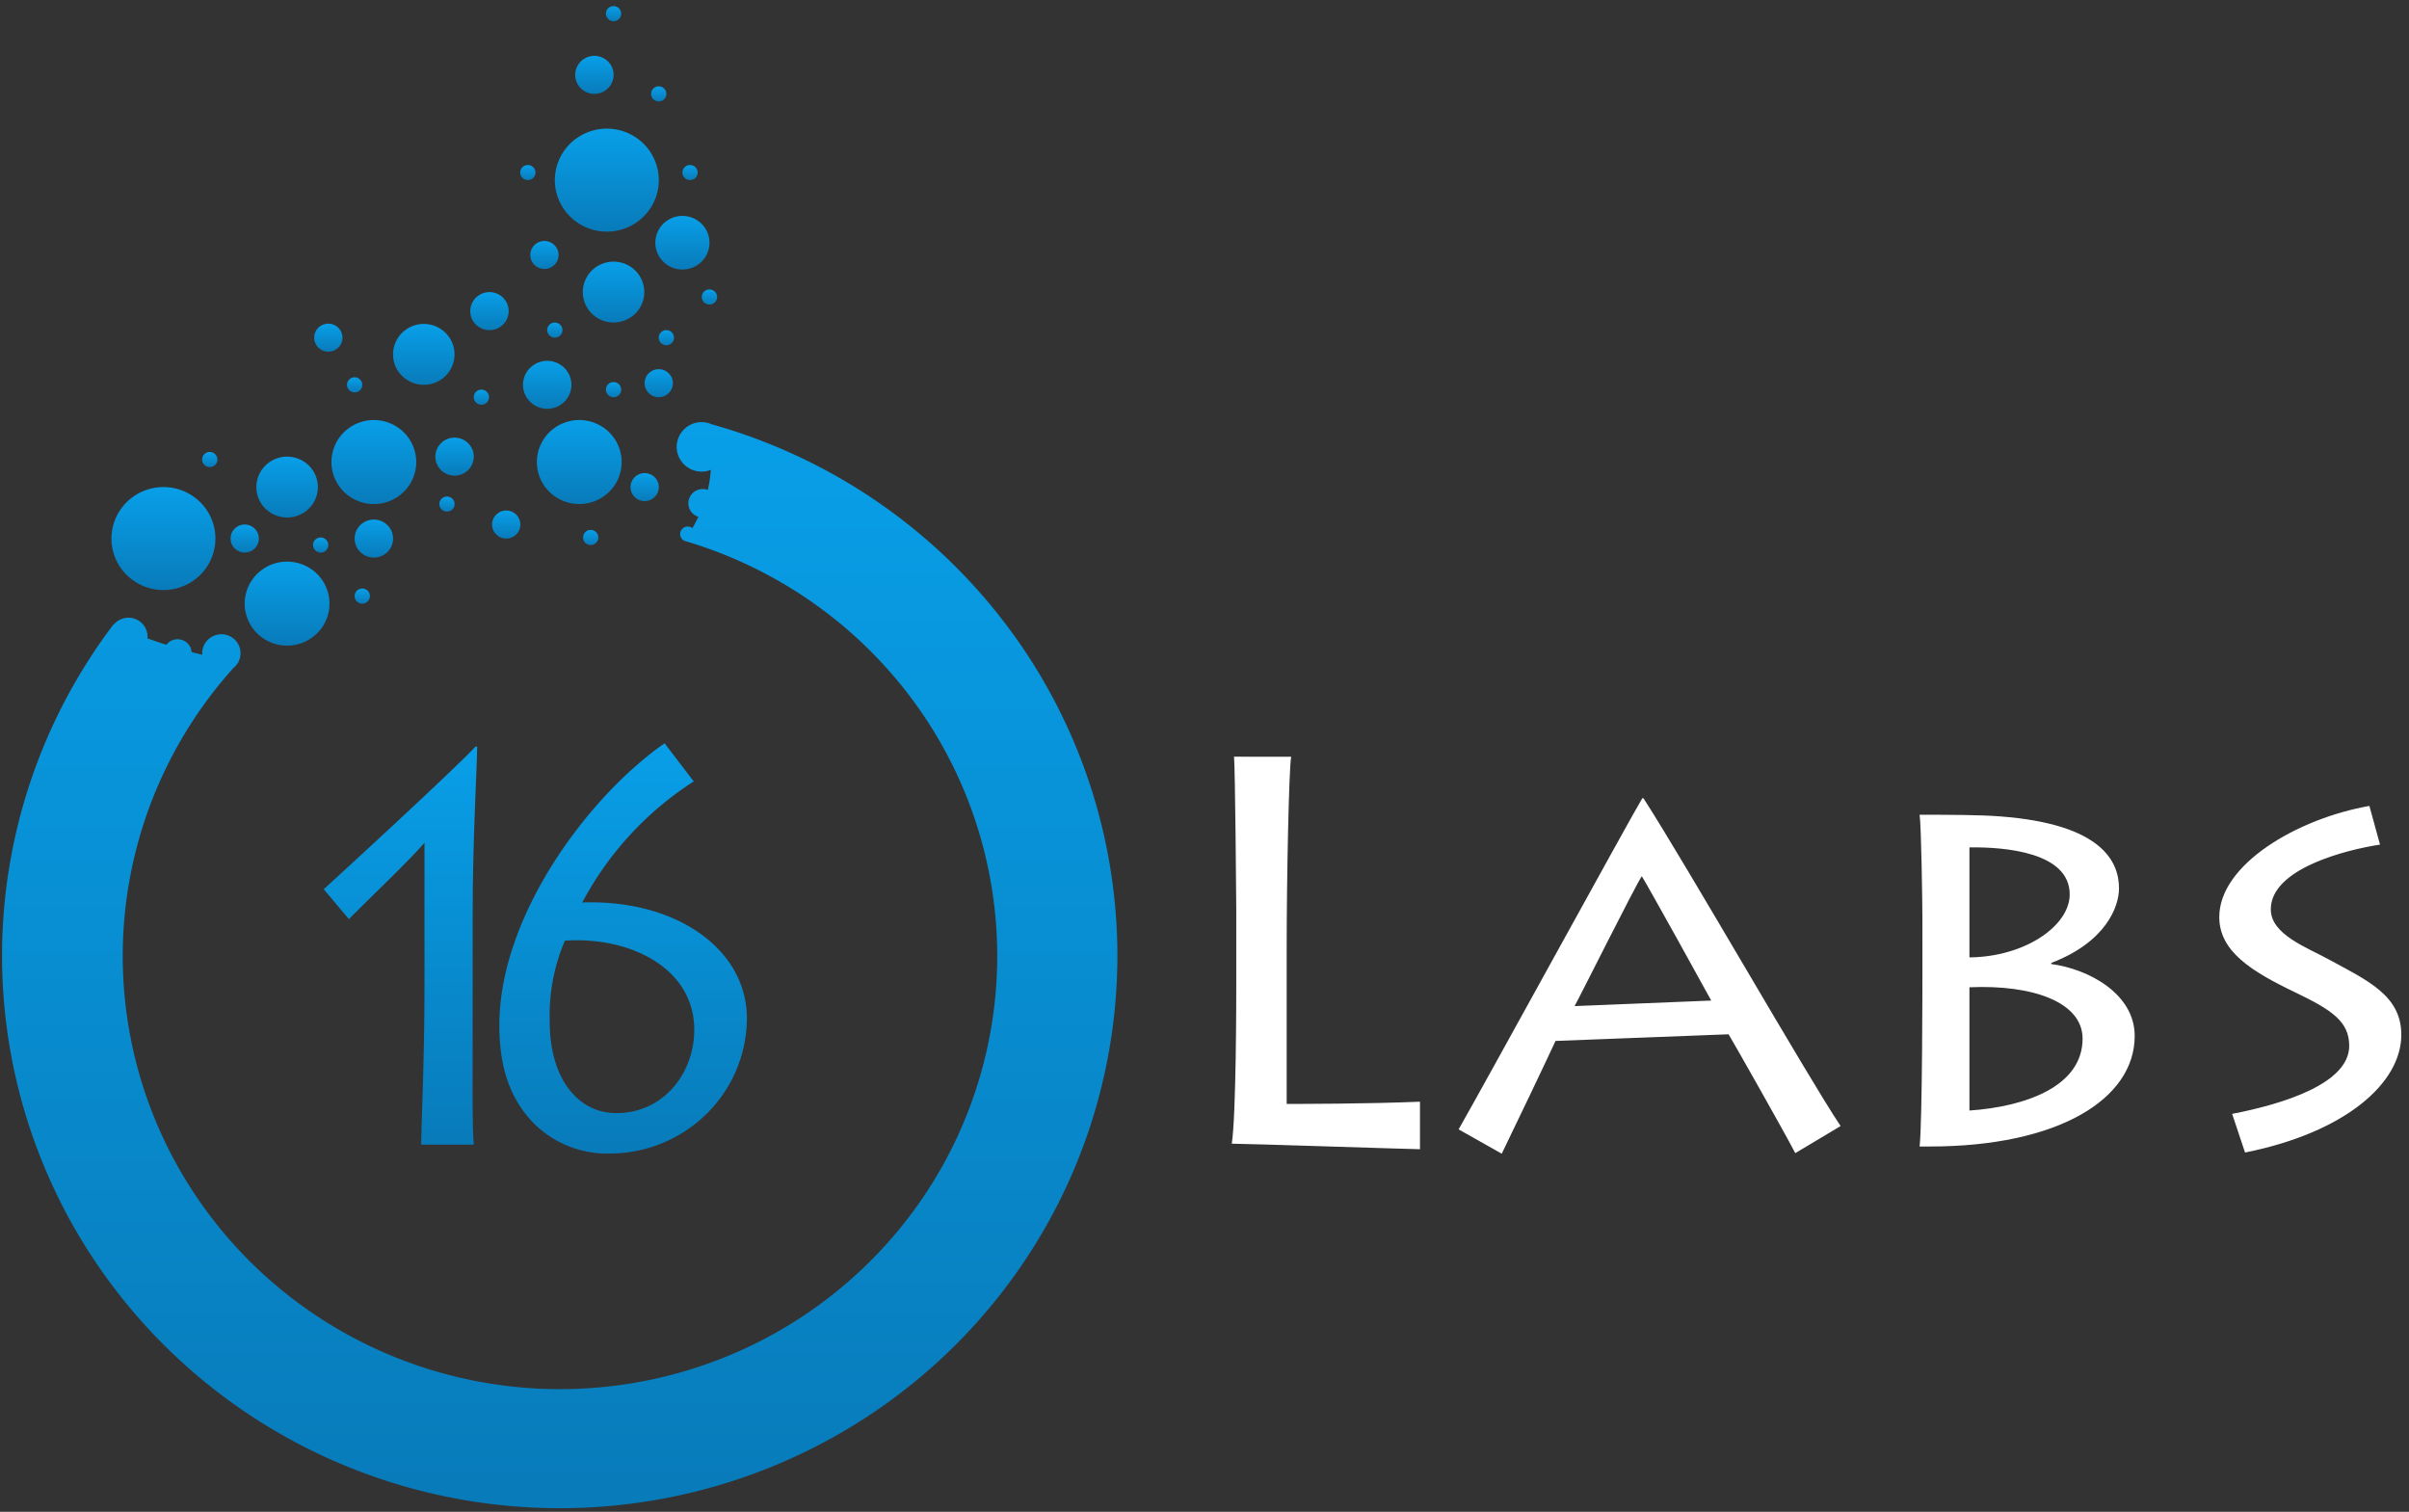 <svg width="247" height="155" fill="none" xmlns="http://www.w3.org/2000/svg"><rect width="100%" height="100%" fill="#333333" stroke="none"/><path d="M132.386 77.585c-.23 1.248-.46 12.413-.46 19.554v16.04c1.378 0 8.155.001 13.668-.227v4.87c-.803 0-17.861-.567-19.297-.567.46-3.004.46-15.137.46-16.494v-7.538c0-.907-.115-14.566-.23-15.643l5.859.005zM149.555 115.788c2.756-4.817 17.689-32.08 18.837-33.95h.115c4.422 6.857 16.827 28.561 20.215 33.61l-4.65 2.778c-.92-1.814-6.318-11.336-6.835-12.186l-17.746.681c-.69 1.529-4.71 9.919-5.514 11.561l-4.422-2.494zm25.902-13.205c-.575-1.077-6.605-11.96-7.122-12.753-.746 1.135-6.431 12.526-6.891 13.32l14.013-.567zM197.107 94.076c0-1.416-.115-9.521-.287-10.543 2.756 0 6.202 0 8.271.17 10.51.79 12.175 4.704 12.175 7.37 0 1.871-1.321 5.499-6.948 7.652v.113c3.853.51 8.557 3.06 8.557 7.371 0 6.461-7.811 11.335-21.019 11.335h-1.034c.287-2.664.287-17.174.287-18.137l-.002-5.331zm4.824 4.08c5.686-.056 10.28-3.23 10.28-6.461 0-4.307-6.604-4.87-10.28-4.817v11.278zm0 15.7c5.801-.395 11.601-2.494 11.601-7.371 0-3.74-5.112-5.554-11.601-5.265v12.636zM228.866 114.2c5.284-1.02 12.004-3.117 12.004-6.976 0-2.494-1.781-3.685-5.571-5.498-4.479-2.153-7.752-4.194-7.752-7.707 0-5.385 7.982-10.089 15.392-11.392l1.091 3.967c-3.389.51-11.2 2.438-11.2 6.631 0 2.607 3.733 3.91 5.973 5.157 3.963 2.153 7.409 3.685 7.409 7.708 0 4.988-5.801 10.032-16.023 12.072l-1.323-3.962z" fill="#fff"/><path d="M67.548 18.47a5.242 5.242 0 0 1-.898 2.932 5.318 5.318 0 0 1-2.392 1.944c-.973.4-2.045.503-3.078.3A5.345 5.345 0 0 1 58.45 22.2a5.263 5.263 0 0 1-1.458-2.702 5.232 5.232 0 0 1 .303-3.05 5.288 5.288 0 0 1 1.963-2.368 5.365 5.365 0 0 1 5-.488 5.329 5.329 0 0 1 1.729 1.144c.495.49.887 1.072 1.155 1.713.267.64.405 1.326.405 2.02z" fill="url(#a)"/><path d="M72.745 24.885c0 .543-.163 1.075-.468 1.526a2.77 2.77 0 0 1-1.245 1.013 2.8 2.8 0 0 1-3.024-.596 2.724 2.724 0 0 1-.601-2.995c.21-.502.565-.931 1.021-1.233a2.793 2.793 0 0 1 3.504.341c.52.516.813 1.215.813 1.944z" fill="url(#b)"/><path d="M66.06 29.946c-.001.617-.186 1.22-.532 1.734a3.144 3.144 0 0 1-1.415 1.148 3.178 3.178 0 0 1-3.433-.677 3.093 3.093 0 0 1-.682-3.4 3.128 3.128 0 0 1 1.16-1.401 3.173 3.173 0 0 1 3.979.389 3.117 3.117 0 0 1 .922 2.207z" fill="url(#c)"/><path d="M62.913 7.677c0 .386-.116.762-.333 1.083-.216.32-.524.57-.883.717a1.985 1.985 0 0 1-2.145-.423 1.943 1.943 0 0 1-.425-2.125c.148-.356.4-.66.724-.874a1.982 1.982 0 0 1 2.486.243 1.946 1.946 0 0 1 .576 1.38z" fill="url(#d)"/><path d="M54.903 17.692a.768.768 0 0 1-.483.715.79.79 0 0 1-.851-.168.772.772 0 0 1-.17-.843.776.776 0 0 1 .722-.478c.207 0 .406.081.553.227a.77.77 0 0 1 .229.547z" fill="url(#e)"/><path d="M71.531 17.692a.768.768 0 0 1-.482.715.79.79 0 0 1-.851-.168.772.772 0 0 1-.17-.843.777.777 0 0 1 .722-.478c.207 0 .406.081.553.227a.77.77 0 0 1 .228.547z" fill="url(#f)"/><path d="M68.324 9.625a.769.769 0 0 1-.482.715.789.789 0 0 1-.852-.167.772.772 0 0 1 .553-1.321c.207 0 .406.081.553.226a.77.77 0 0 1 .228.547z" fill="url(#g)"/><path d="M57.27 26.144c0 .284-.085.562-.244.798a1.463 1.463 0 0 1-2.23.216 1.432 1.432 0 0 1-.314-1.565c.11-.262.295-.486.534-.644a1.46 1.46 0 0 1 1.83.179 1.437 1.437 0 0 1 .425 1.016z" fill="url(#h)"/><path d="M63.74 47.372c0 .851-.255 1.684-.732 2.392a4.338 4.338 0 0 1-1.951 1.586 4.385 4.385 0 0 1-2.512.244 4.36 4.36 0 0 1-2.225-1.178 4.293 4.293 0 0 1-1.19-2.204 4.267 4.267 0 0 1 .248-2.488 4.315 4.315 0 0 1 1.6-1.932 4.377 4.377 0 0 1 5.49.536 4.284 4.284 0 0 1 1.272 3.044z" fill="url(#i)"/><path d="M42.678 47.372c0 .851-.255 1.684-.733 2.392a4.338 4.338 0 0 1-1.95 1.586 4.385 4.385 0 0 1-4.737-.934 4.293 4.293 0 0 1-1.19-2.204 4.267 4.267 0 0 1 .247-2.488 4.315 4.315 0 0 1 1.601-1.932 4.376 4.376 0 0 1 5.489.536 4.284 4.284 0 0 1 1.273 3.044z" fill="url(#j)"/><path d="M33.783 61.887c0 .852-.255 1.684-.732 2.392a4.337 4.337 0 0 1-1.951 1.586 4.386 4.386 0 0 1-2.512.245 4.36 4.36 0 0 1-2.225-1.178 4.292 4.292 0 0 1-1.19-2.205 4.267 4.267 0 0 1 .248-2.487 4.315 4.315 0 0 1 1.6-1.932 4.376 4.376 0 0 1 5.49.535 4.285 4.285 0 0 1 1.272 3.044z" fill="url(#k)"/><path d="M22.087 55.215a5.243 5.243 0 0 1-.898 2.933 5.318 5.318 0 0 1-2.391 1.944c-.974.4-2.045.504-3.08.3a5.345 5.345 0 0 1-2.728-1.444 5.263 5.263 0 0 1-1.458-2.703 5.232 5.232 0 0 1 .303-3.05 5.29 5.29 0 0 1 1.963-2.368 5.365 5.365 0 0 1 6.729.656c.495.49.887 1.072 1.155 1.713.268.64.405 1.326.405 2.02z" fill="url(#l)"/><path d="M32.59 49.937a3.1 3.1 0 0 1-.53 1.734 3.146 3.146 0 0 1-1.414 1.149 3.18 3.18 0 0 1-3.434-.676 3.093 3.093 0 0 1-.684-3.4 3.127 3.127 0 0 1 1.16-1.4 3.173 3.173 0 0 1 3.979.386c.59.586.923 1.38.923 2.207z" fill="url(#m)"/><path d="M58.59 39.455c0 .486-.146.961-.419 1.366-.273.404-.66.72-1.114.905a2.504 2.504 0 0 1-2.705-.533 2.437 2.437 0 0 1-.538-2.68c.188-.448.506-.832.914-1.103a2.499 2.499 0 0 1 3.135.306c.465.461.727 1.087.727 1.739z" fill="url(#n)"/><path d="M48.577 46.816c0 .386-.116.763-.332 1.083-.216.32-.524.571-.883.718a1.985 1.985 0 0 1-2.145-.422 1.933 1.933 0 0 1-.427-2.124c.15-.357.402-.661.725-.875a1.981 1.981 0 0 1 2.912.874c.1.237.15.49.15.746z" fill="url(#o)"/><path d="M40.3 55.22c0 .385-.116.761-.332 1.082a1.985 1.985 0 0 1-3.028.295 1.932 1.932 0 0 1-.427-2.124c.15-.356.401-.66.725-.875a1.981 1.981 0 0 1 2.485.243c.369.365.576.861.576 1.378z" fill="url(#p)"/><path d="M53.353 53.78c0 .284-.085.562-.245.798-.159.236-.385.42-.65.529a1.462 1.462 0 0 1-1.58-.312 1.43 1.43 0 0 1-.315-1.565 1.44 1.44 0 0 1 .534-.644 1.458 1.458 0 0 1 1.831.178c.272.27.425.635.425 1.016z" fill="url(#q)"/><path d="M68.993 39.288c0 .284-.085.561-.244.797-.16.236-.386.42-.65.53a1.463 1.463 0 0 1-1.58-.312 1.433 1.433 0 0 1-.315-1.565 1.44 1.44 0 0 1 .534-.645 1.46 1.46 0 0 1 2.145.645c.073.174.11.361.11.55z" fill="url(#r)"/><path d="M35.114 34.62c0 .284-.085.561-.244.797-.16.236-.386.42-.65.53a1.463 1.463 0 0 1-1.58-.312 1.431 1.431 0 0 1-.315-1.565c.11-.262.296-.487.534-.644a1.46 1.46 0 0 1 1.83.178c.273.27.425.635.425 1.016z" fill="url(#s)"/><path d="M67.548 49.94c0 .284-.085.561-.244.797-.16.237-.386.42-.651.53a1.463 1.463 0 0 1-1.58-.312 1.431 1.431 0 0 1-.314-1.565c.11-.262.295-.486.534-.644a1.46 1.46 0 0 1 1.83.178c.272.27.425.635.425 1.016z" fill="url(#t)"/><path d="M26.54 55.215c0 .284-.085.561-.245.797-.16.236-.386.42-.65.528a1.462 1.462 0 0 1-1.58-.312 1.432 1.432 0 0 1-.314-1.564 1.44 1.44 0 0 1 .534-.645 1.46 1.46 0 0 1 1.831.18 1.434 1.434 0 0 1 .424 1.016z" fill="url(#u)"/><path d="M46.61 51.68a.767.767 0 0 1-.483.715.788.788 0 0 1-.852-.168.772.772 0 0 1-.168-.844.776.776 0 0 1 .723-.477c.207 0 .405.082.551.227a.77.77 0 0 1 .229.547z" fill="url(#v)"/><path d="M37.145 39.458a.769.769 0 0 1-.483.715.788.788 0 0 1-.852-.169.772.772 0 0 1 .555-1.32c.207 0 .405.082.551.227a.77.77 0 0 1 .229.547z" fill="url(#w)"/><path d="M22.29 47.115a.77.77 0 0 1-.484.714.788.788 0 0 1-.852-.169.771.771 0 0 1 .555-1.32.787.787 0 0 1 .721.479c.04.094.06.195.06.296z" fill="url(#x)"/><path d="M46.602 36.332a3.1 3.1 0 0 1-.53 1.733 3.145 3.145 0 0 1-1.415 1.15 3.178 3.178 0 0 1-3.433-.677 3.093 3.093 0 0 1-.683-3.401 3.127 3.127 0 0 1 1.16-1.4 3.173 3.173 0 0 1 3.978.388c.591.585.923 1.38.923 2.207z" fill="url(#y)"/><path d="M52.155 31.898c0 .386-.116.763-.332 1.083-.216.32-.523.57-.883.718a1.985 1.985 0 0 1-2.145-.422 1.93 1.93 0 0 1-.427-2.124c.15-.357.402-.661.725-.875a1.981 1.981 0 0 1 2.485.242c.37.366.577.861.577 1.378z" fill="url(#z)"/><path d="M57.668 33.844a.769.769 0 0 1-.482.715.788.788 0 0 1-.852-.167.772.772 0 0 1 .553-1.322c.207 0 .406.082.552.227a.77.77 0 0 1 .23.547z" fill="url(#A)"/><path d="M73.524 30.45a.77.77 0 0 1-.483.715.79.79 0 0 1-.852-.168.772.772 0 0 1 .555-1.321.786.786 0 0 1 .72.478c.04.093.06.194.06.296z" fill="url(#B)"/><path d="M63.692 39.948a.77.77 0 0 1-.482.716.788.788 0 0 1-.852-.167.771.771 0 0 1 .552-1.321c.207 0 .406.081.552.226a.77.77 0 0 1 .23.546z" fill="url(#C)"/><path d="M33.664 55.88a.768.768 0 0 1-.482.715.79.79 0 0 1-.852-.168.77.77 0 0 1 .553-1.322c.207 0 .406.082.552.227a.77.77 0 0 1 .23.548z" fill="url(#D)"/><path d="M61.348 55.106a.768.768 0 0 1-.482.715.788.788 0 0 1-.852-.168.773.773 0 0 1-.17-.843.775.775 0 0 1 .722-.478c.208 0 .406.081.553.227a.77.77 0 0 1 .229.547z" fill="url(#E)"/><path d="M37.926 61.114a.768.768 0 0 1-.482.715.788.788 0 0 1-.852-.168.772.772 0 0 1 .553-1.321.79.79 0 0 1 .552.226.772.772 0 0 1 .229.548z" fill="url(#F)"/><path d="M63.692 1.402a.768.768 0 0 1-.482.716.788.788 0 0 1-.852-.167.772.772 0 0 1 .552-1.322c.207 0 .406.081.552.226a.77.77 0 0 1 .23.547z" fill="url(#G)"/><path d="M69.106 34.622a.768.768 0 0 1-.483.715.788.788 0 0 1-.852-.169.772.772 0 0 1-.168-.843.776.776 0 0 1 .723-.477c.207 0 .405.082.551.227a.77.77 0 0 1 .229.547z" fill="url(#H)"/><path d="M50.14 40.723a.77.77 0 0 1-.482.715.788.788 0 0 1-.851-.167.772.772 0 0 1-.17-.844.775.775 0 0 1 .722-.478.79.79 0 0 1 .553.227.773.773 0 0 1 .229.547z" fill="url(#I)"/><path d="M73.003 43.509a2.582 2.582 0 0 0-.675-.193c-.046-.012-.088-.027-.133-.039l.008.025a2.393 2.393 0 0 0-.258-.025c-.68 0-1.331.268-1.812.744a2.525 2.525 0 0 0-.75 1.794c0 .673.27 1.318.75 1.794s1.133.744 1.812.744c.319-.002.634-.062.93-.18-.043.693-.144 1.381-.301 2.058a1.488 1.488 0 0 0-1.615.388 1.455 1.455 0 0 0-.224 1.63 1.462 1.462 0 0 0 .87.738 15.8 15.8 0 0 1-.611 1.158.782.782 0 0 0-1.25.496.765.765 0 0 0 .422.802h.013a.742.742 0 0 0 .203.065c9.284 2.778 17.409 8.463 23.154 16.203a44.121 44.121 0 0 1 8.711 26.722 44.143 44.143 0 0 1-9.216 26.555 44.85 44.85 0 0 1-23.457 15.77 45.238 45.238 0 0 1-28.318-1.321C32.21 135.975 24.54 129.7 19.4 121.554a44.075 44.075 0 0 1-6.655-27.296A44.197 44.197 0 0 1 23.95 68.466c.165-.134.307-.293.42-.472.03-.032.057-.068.089-.1h-.032a1.93 1.93 0 0 0-.463-2.408 1.97 1.97 0 0 0-1.672-.417 1.972 1.972 0 0 0-1.36 1.05 1.93 1.93 0 0 0-.2.853c0 .055.014.108.018.16-.372-.088-.74-.181-1.106-.277a1.419 1.419 0 0 0-.317-.791 1.454 1.454 0 0 0-2.271.042 50.79 50.79 0 0 1-1.944-.658c0-.056.017-.11.017-.165.002-.4-.121-.792-.352-1.12a1.958 1.958 0 0 0-.94-.715 1.978 1.978 0 0 0-2.179.589l-.027-.012A56.285 56.285 0 0 0 .21 97.52a56.273 56.273 0 0 0 10.86 33.681c7.155 9.791 17.285 17.058 28.91 20.738a57.705 57.705 0 0 0 35.694-.285c11.562-3.865 21.573-11.293 28.568-21.198a56.25 56.25 0 0 0 10.31-33.849 56.303 56.303 0 0 0-11.968-33.31c-7.475-9.553-17.84-16.488-29.58-19.789z" fill="url(#J)"/><path d="M43.18 117.354c0-1.474.345-8.616.345-16.267v-14.68c-1.665 1.927-6.088 6.122-7.753 7.821l-2.584-3.06c1.09-.964 13.898-12.753 15.563-14.623h.173c0 1.87-.46 9.408-.46 17.06v8.728c0 8.161-.057 13.262.114 15.019l-5.398.002z" fill="url(#K)"/><path d="M71.127 80.115a33.286 33.286 0 0 0-11.428 12.412c9.591-.34 16.884 4.76 16.884 11.903a13.862 13.862 0 0 1-4.055 9.687 14.131 14.131 0 0 1-9.728 4.142 10.718 10.718 0 0 1-4.385-.701 10.656 10.656 0 0 1-3.713-2.416c-2.297-2.379-3.503-5.497-3.503-10.032 0-11.222 9.132-23.464 16.943-28.905l2.985 3.91zM63.2 114.123c4.767 0 7.984-4.023 7.984-8.555 0-6.292-6.547-9.578-13.267-9.125a19.483 19.483 0 0 0-1.55 8.331c0 5.778 2.87 9.349 6.833 9.349z" fill="url(#L)"/><defs><linearGradient id="t" x1="66.098" y1="51.376" x2="66.098" y2="48.504" gradientUnits="userSpaceOnUse"><stop stop-color="#087BBA"/><stop offset="1" stop-color="#089FE8"/></linearGradient><linearGradient id="a" x1="62.219" y1="23.747" x2="62.219" y2="13.191" gradientUnits="userSpaceOnUse"><stop stop-color="#087BBA"/><stop offset="1" stop-color="#089FE8"/></linearGradient><linearGradient id="c" x1="62.908" y1="33.066" x2="62.908" y2="26.824" gradientUnits="userSpaceOnUse"><stop stop-color="#087BBA"/><stop offset="1" stop-color="#089FE8"/></linearGradient><linearGradient id="d" x1="60.945" y1="9.625" x2="60.945" y2="5.727" gradientUnits="userSpaceOnUse"><stop stop-color="#087BBA"/><stop offset="1" stop-color="#089FE8"/></linearGradient><linearGradient id="e" x1="54.121" y1="18.466" x2="54.121" y2="16.918" gradientUnits="userSpaceOnUse"><stop stop-color="#087BBA"/><stop offset="1" stop-color="#089FE8"/></linearGradient><linearGradient id="f" x1="70.75" y1="18.466" x2="70.75" y2="16.918" gradientUnits="userSpaceOnUse"><stop stop-color="#087BBA"/><stop offset="1" stop-color="#089FE8"/></linearGradient><linearGradient id="g" x1="67.543" y1="10.399" x2="67.543" y2="8.852" gradientUnits="userSpaceOnUse"><stop stop-color="#087BBA"/><stop offset="1" stop-color="#089FE8"/></linearGradient><linearGradient id="h" x1="55.821" y1="27.579" x2="55.821" y2="24.707" gradientUnits="userSpaceOnUse"><stop stop-color="#087BBA"/><stop offset="1" stop-color="#089FE8"/></linearGradient><linearGradient id="i" x1="59.394" y1="51.677" x2="59.394" y2="43.066" gradientUnits="userSpaceOnUse"><stop stop-color="#087BBA"/><stop offset="1" stop-color="#089FE8"/></linearGradient><linearGradient id="j" x1="38.331" y1="51.677" x2="38.331" y2="43.066" gradientUnits="userSpaceOnUse"><stop stop-color="#087BBA"/><stop offset="1" stop-color="#089FE8"/></linearGradient><linearGradient id="k" x1="29.436" y1="66.193" x2="29.436" y2="57.582" gradientUnits="userSpaceOnUse"><stop stop-color="#087BBA"/><stop offset="1" stop-color="#089FE8"/></linearGradient><linearGradient id="l" x1="16.758" y1="60.494" x2="16.758" y2="49.938" gradientUnits="userSpaceOnUse"><stop stop-color="#087BBA"/><stop offset="1" stop-color="#089FE8"/></linearGradient><linearGradient id="m" x1="29.44" y1="53.058" x2="29.44" y2="46.816" gradientUnits="userSpaceOnUse"><stop stop-color="#087BBA"/><stop offset="1" stop-color="#089FE8"/></linearGradient><linearGradient id="n" x1="56.107" y1="41.913" x2="56.107" y2="36.996" gradientUnits="userSpaceOnUse"><stop stop-color="#087BBA"/><stop offset="1" stop-color="#089FE8"/></linearGradient><linearGradient id="o" x1="46.609" y1="48.766" x2="46.609" y2="44.867" gradientUnits="userSpaceOnUse"><stop stop-color="#087BBA"/><stop offset="1" stop-color="#089FE8"/></linearGradient><linearGradient id="p" x1="38.331" y1="57.168" x2="38.331" y2="53.27" gradientUnits="userSpaceOnUse"><stop stop-color="#087BBA"/><stop offset="1" stop-color="#089FE8"/></linearGradient><linearGradient id="q" x1="51.903" y1="55.216" x2="51.903" y2="52.344" gradientUnits="userSpaceOnUse"><stop stop-color="#087BBA"/><stop offset="1" stop-color="#089FE8"/></linearGradient><linearGradient id="r" x1="67.543" y1="40.724" x2="67.543" y2="37.852" gradientUnits="userSpaceOnUse"><stop stop-color="#087BBA"/><stop offset="1" stop-color="#089FE8"/></linearGradient><linearGradient id="s" x1="33.665" y1="36.056" x2="33.665" y2="33.184" gradientUnits="userSpaceOnUse"><stop stop-color="#087BBA"/><stop offset="1" stop-color="#089FE8"/></linearGradient><linearGradient id="b" x1="69.97" y1="27.633" x2="69.97" y2="22.137" gradientUnits="userSpaceOnUse"><stop stop-color="#087BBA"/><stop offset="1" stop-color="#089FE8"/></linearGradient><linearGradient id="u" x1="25.09" y1="56.649" x2="25.09" y2="53.777" gradientUnits="userSpaceOnUse"><stop stop-color="#087BBA"/><stop offset="1" stop-color="#089FE8"/></linearGradient><linearGradient id="v" x1="45.828" y1="52.454" x2="45.828" y2="50.906" gradientUnits="userSpaceOnUse"><stop stop-color="#087BBA"/><stop offset="1" stop-color="#089FE8"/></linearGradient><linearGradient id="w" x1="36.363" y1="40.231" x2="36.363" y2="38.684" gradientUnits="userSpaceOnUse"><stop stop-color="#087BBA"/><stop offset="1" stop-color="#089FE8"/></linearGradient><linearGradient id="x" x1="21.508" y1="47.888" x2="21.508" y2="46.34" gradientUnits="userSpaceOnUse"><stop stop-color="#087BBA"/><stop offset="1" stop-color="#089FE8"/></linearGradient><linearGradient id="y" x1="43.452" y1="39.453" x2="43.452" y2="33.211" gradientUnits="userSpaceOnUse"><stop stop-color="#087BBA"/><stop offset="1" stop-color="#089FE8"/></linearGradient><linearGradient id="z" x1="50.187" y1="33.848" x2="50.187" y2="29.949" gradientUnits="userSpaceOnUse"><stop stop-color="#087BBA"/><stop offset="1" stop-color="#089FE8"/></linearGradient><linearGradient id="A" x1="56.887" y1="34.618" x2="56.887" y2="33.07" gradientUnits="userSpaceOnUse"><stop stop-color="#087BBA"/><stop offset="1" stop-color="#089FE8"/></linearGradient><linearGradient id="B" x1="72.742" y1="31.224" x2="72.742" y2="29.676" gradientUnits="userSpaceOnUse"><stop stop-color="#087BBA"/><stop offset="1" stop-color="#089FE8"/></linearGradient><linearGradient id="C" x1="62.91" y1="40.724" x2="62.91" y2="39.176" gradientUnits="userSpaceOnUse"><stop stop-color="#087BBA"/><stop offset="1" stop-color="#089FE8"/></linearGradient><linearGradient id="D" x1="32.883" y1="56.654" x2="32.883" y2="55.105" gradientUnits="userSpaceOnUse"><stop stop-color="#087BBA"/><stop offset="1" stop-color="#089FE8"/></linearGradient><linearGradient id="E" x1="60.566" y1="55.88" x2="60.566" y2="54.332" gradientUnits="userSpaceOnUse"><stop stop-color="#087BBA"/><stop offset="1" stop-color="#089FE8"/></linearGradient><linearGradient id="F" x1="37.145" y1="61.888" x2="37.145" y2="60.34" gradientUnits="userSpaceOnUse"><stop stop-color="#087BBA"/><stop offset="1" stop-color="#089FE8"/></linearGradient><linearGradient id="G" x1="62.91" y1="2.177" x2="62.91" y2=".629" gradientUnits="userSpaceOnUse"><stop stop-color="#087BBA"/><stop offset="1" stop-color="#089FE8"/></linearGradient><linearGradient id="H" x1="68.324" y1="35.396" x2="68.324" y2="33.848" gradientUnits="userSpaceOnUse"><stop stop-color="#087BBA"/><stop offset="1" stop-color="#089FE8"/></linearGradient><linearGradient id="I" x1="49.359" y1="41.497" x2="49.359" y2="39.949" gradientUnits="userSpaceOnUse"><stop stop-color="#087BBA"/><stop offset="1" stop-color="#089FE8"/></linearGradient><linearGradient id="J" x1="57.387" y1="154.629" x2="57.387" y2="43.277" gradientUnits="userSpaceOnUse"><stop stop-color="#087BBA"/><stop offset="1" stop-color="#089FE8"/></linearGradient><linearGradient id="K" x1="41.056" y1="117.354" x2="41.056" y2="76.545" gradientUnits="userSpaceOnUse"><stop stop-color="#087BBA"/><stop offset="1" stop-color="#089FE8"/></linearGradient><linearGradient id="L" x1="63.891" y1="118.272" x2="63.891" y2="76.205" gradientUnits="userSpaceOnUse"><stop stop-color="#087BBA"/><stop offset="1" stop-color="#089FE8"/></linearGradient></defs></svg>
